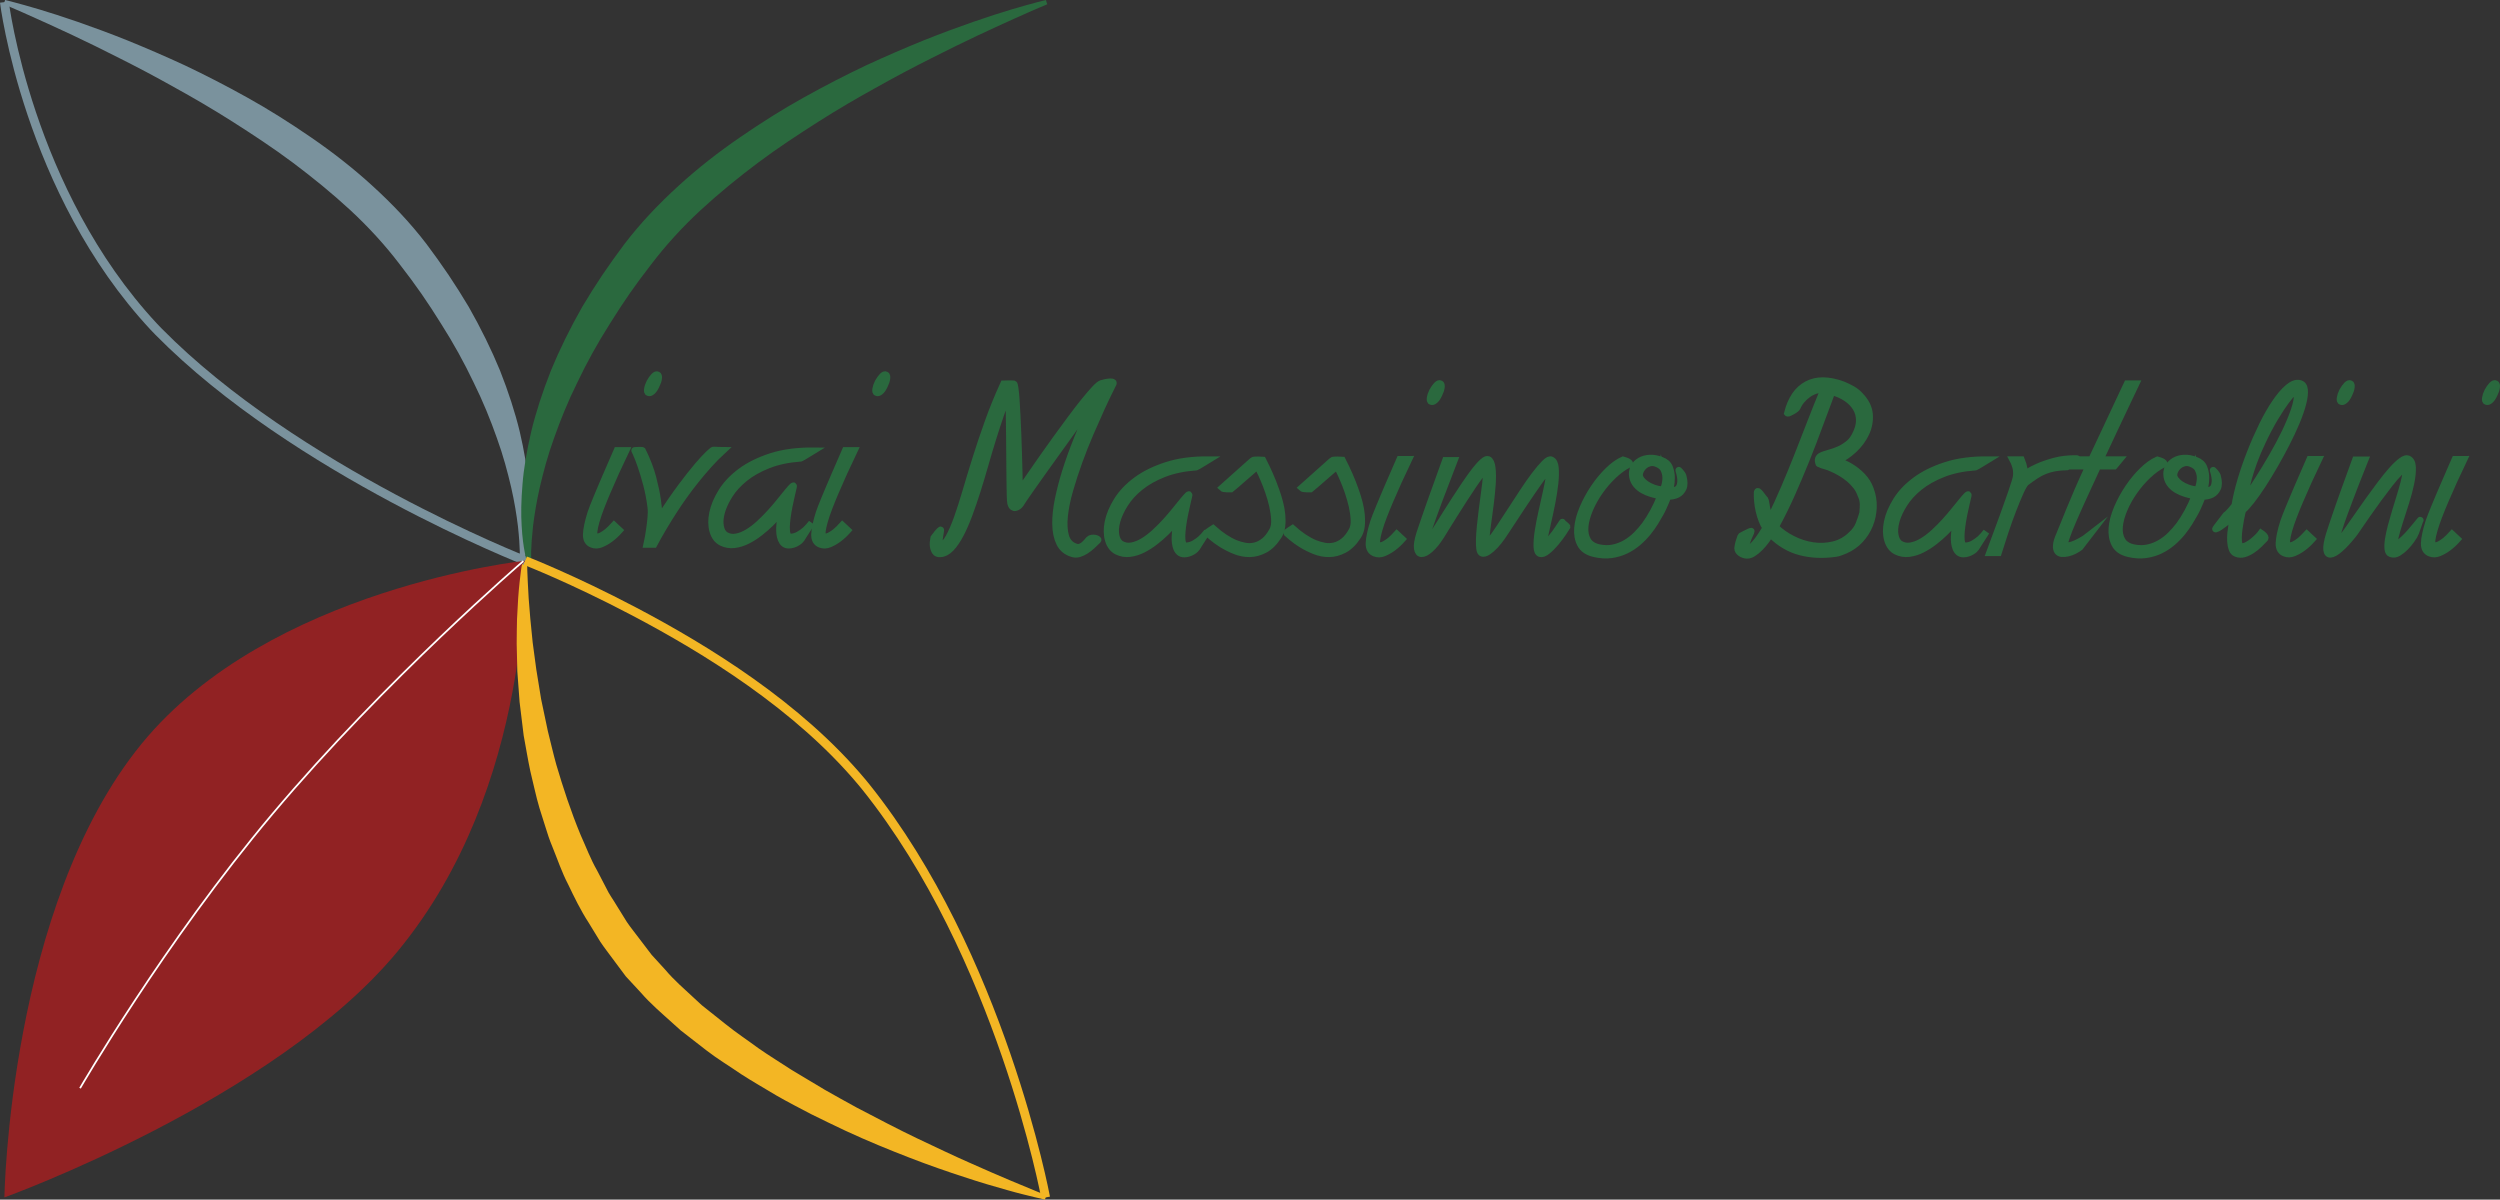 <?xml version="1.0" encoding="UTF-8" standalone="no"?>
<!-- Created with Inkscape (http://www.inkscape.org/) -->

<svg xmlns:dc="http://purl.org/dc/elements/1.1/" xmlns:cc="http://creativecommons.org/ns#" xmlns:rdf="http://www.w3.org/1999/02/22-rdf-syntax-ns#" xmlns:svg="http://www.w3.org/2000/svg" xmlns="http://www.w3.org/2000/svg" xmlns:sodipodi="http://sodipodi.sourceforge.net/DTD/sodipodi-0.dtd" xmlns:inkscape="http://www.inkscape.org/namespaces/inkscape" id="svg2" version="1.1" inkscape:version="0.91 r13725" xml:space="preserve" width="353.294" height="169.523" viewBox="0 0 353.294 169.523" sodipodi:docname="vivai-piante-bartolini-azienda-agricola.svg"><rect x="0" y="0" width="353.294" height="169.523" fill="#333333" stroke="none"/><defs id="defs6"><clipPath clipPathUnits="userSpaceOnUse" id="clipPath16"><path d="m 0,841.89 595.28,0 L 595.28,0 0,0 0,841.89 Z" id="path18" inkscape:connector-curvature="0" /></clipPath><clipPath clipPathUnits="userSpaceOnUse" id="clipPath56"><path d="m 0,841.89 595.28,0 L 595.28,0 0,0 0,841.89 Z" id="path58" inkscape:connector-curvature="0" /></clipPath><clipPath clipPathUnits="userSpaceOnUse" id="clipPath84"><path d="m 0,841.89 595.28,0 L 595.28,0 0,0 0,841.89 Z" id="path86" inkscape:connector-curvature="0" /></clipPath></defs><sodipodi:namedview pagecolor="#ffffff" bordercolor="#666666" borderopacity="1" objecttolerance="10" gridtolerance="10" guidetolerance="10" inkscape:pageopacity="0" inkscape:pageshadow="2" inkscape:window-width="1920" inkscape:window-height="1027" id="namedview4" showgrid="false" fit-margin-top="0" fit-margin-left="0" fit-margin-right="0" fit-margin-bottom="0" inkscape:zoom="10.148727" inkscape:cx="58.732815" inkscape:cy="57.659305" inkscape:window-x="-8" inkscape:window-y="-8" inkscape:window-maximized="1" inkscape:current-layer="g10" /><g id="g10" inkscape:groupmode="layer" inkscape:label="Logo" transform="matrix(1.25,0,0,-1.25,-180.008,631.559)"><g id="g20" transform="translate(144.581,505.247)"><path d="m 0,0 c 0.001,0 1.421,-0.336 3.864,-1.062 2.44,-0.735 5.9,-1.881 9.965,-3.507 2.027,-0.825 4.209,-1.761 6.491,-2.818 2.273,-1.076 4.636,-2.29 7.042,-3.63 2.409,-1.335 4.823,-2.862 7.22,-4.509 2.398,-1.647 4.749,-3.469 6.952,-5.486 2.209,-2.01 4.285,-4.189 6.107,-6.572 0.846,-1.121 1.692,-2.315 2.509,-3.517 0.795,-1.191 1.551,-2.388 2.264,-3.585 1.379,-2.423 2.571,-4.848 3.545,-7.216 0.939,-2.382 1.69,-4.688 2.216,-6.859 0.509,-2.175 0.856,-4.195 0.996,-6.003 0.151,-1.805 0.179,-3.383 0.094,-4.678 -0.067,-1.296 -0.216,-2.306 -0.347,-2.989 -0.13,-0.683 -0.235,-1.048 -0.235,-1.048 l -0.502,0.093 c 0,0 0.025,0.348 0.011,1.017 -0.016,0.669 -0.077,1.651 -0.213,2.89 -0.151,1.236 -0.384,2.728 -0.77,4.412 -0.395,1.679 -0.887,3.56 -1.611,5.549 -0.702,1.995 -1.557,4.121 -2.632,6.289 -1.04,2.184 -2.27,4.426 -3.691,6.654 -0.697,1.122 -1.431,2.248 -2.206,3.369 -0.392,0.547 -0.787,1.098 -1.184,1.65 -0.425,0.56 -0.853,1.123 -1.281,1.688 -1.636,2.151 -3.529,4.218 -5.585,6.122 -2.062,1.902 -4.254,3.686 -6.488,5.36 -2.235,1.673 -4.546,3.182 -6.802,4.623 -2.259,1.434 -4.501,2.743 -6.661,3.93 -2.149,1.208 -4.216,2.294 -6.145,3.261 -3.846,1.962 -7.129,3.463 -9.436,4.498 -2.304,1.045 -3.643,1.588 -3.643,1.588 L 0,0 Z" style="fill:#7a929d;fill-opacity:1;fill-rule:nonzero;stroke:none" id="path22" inkscape:connector-curvature="0" /></g><g id="g24" transform="translate(144.503,369.874)"><path d="M 0,0 C 0,0 30.582,11.025 44.467,27.832 59.918,46.537 58.803,72.3 58.803,72.3" style="fill:#912223;fill-opacity:1;fill-rule:nonzero;stroke:none" id="path26" inkscape:connector-curvature="0" /></g><g id="g28" transform="translate(262.144,369.629)"><path d="m 0,0 c 0,0 -0.392,0.092 -1.126,0.262 -0.731,0.184 -1.812,0.427 -3.163,0.818 -1.355,0.38 -2.999,0.851 -4.859,1.473 -1.865,0.607 -3.961,1.326 -6.214,2.204 -2.254,0.874 -4.686,1.862 -7.207,3.033 -1.25,0.606 -2.55,1.202 -3.854,1.863 -1.294,0.685 -2.63,1.358 -3.948,2.122 -1.304,0.791 -2.657,1.549 -3.979,2.407 -1.297,0.896 -2.67,1.713 -3.948,2.705 -0.639,0.496 -1.28,0.994 -1.923,1.494 l -0.966,0.752 -0.917,0.826 c -1.221,1.107 -2.486,2.172 -3.584,3.441 l -1.701,1.838 -1.486,1.994 c -0.47,0.651 -0.958,1.252 -1.409,1.939 -0.437,0.716 -0.873,1.429 -1.307,2.14 -0.916,1.41 -1.611,2.858 -2.302,4.296 -0.742,1.415 -1.233,2.912 -1.818,4.339 -0.299,0.712 -0.538,1.438 -0.757,2.161 -0.226,0.721 -0.452,1.434 -0.676,2.141 -0.421,1.418 -0.699,2.838 -1.04,4.199 -0.293,1.373 -0.504,2.721 -0.748,4.015 -0.159,1.306 -0.313,2.567 -0.461,3.778 -0.09,1.214 -0.176,2.377 -0.258,3.484 -0.026,1.107 -0.049,2.157 -0.073,3.145 0.015,0.986 0.009,1.908 0.039,2.76 0.046,0.851 0.089,1.633 0.128,2.339 0.098,1.409 0.239,2.512 0.335,3.262 0.113,0.751 0.173,1.152 0.173,1.152 l 0.508,-0.049 c 0,0 0.006,-0.397 0.015,-1.142 0.018,-0.746 0.083,-1.84 0.158,-3.228 0.094,-1.389 0.25,-3.068 0.453,-4.987 0.128,-0.956 0.265,-1.972 0.409,-3.044 0.173,-1.065 0.355,-2.184 0.545,-3.352 0.242,-1.154 0.495,-2.357 0.757,-3.603 0.313,-1.231 0.598,-2.511 0.96,-3.806 0.762,-2.581 1.639,-5.272 2.754,-7.96 0.603,-1.322 1.114,-2.717 1.861,-4.01 0.344,-0.662 0.69,-1.326 1.037,-1.995 0.32,-0.694 0.765,-1.268 1.141,-1.913 0.39,-0.63 0.783,-1.262 1.177,-1.897 0.423,-0.632 0.945,-1.263 1.416,-1.897 l 1.393,-1.828 1.545,-1.692 c 0.98,-1.169 2.158,-2.178 3.282,-3.225 l 0.846,-0.781 0.905,-0.721 c 0.603,-0.48 1.203,-0.957 1.802,-1.434 1.191,-0.96 2.472,-1.804 3.685,-2.701 1.236,-0.865 2.52,-1.642 3.75,-2.451 1.266,-0.76 2.511,-1.506 3.73,-2.237 1.231,-0.716 2.464,-1.369 3.65,-2.033 2.408,-1.261 4.691,-2.458 6.84,-3.484 2.152,-1.02 4.127,-1.963 5.904,-2.744 C -6.753,3.384 -5.203,2.692 -3.913,2.16 -1.341,1.068 0.148,0.49 0.148,0.49 L 0,0 Z" style="fill:#f3b624;fill-opacity:1;fill-rule:nonzero;stroke:none" id="path30" inkscape:connector-curvature="0" /></g><g id="g32" transform="translate(144.503,505.004)"><path d="m 0,0 c 0,0 2.625,-21.393 16.904,-36.707 0.155,-0.164 0.311,-0.328 0.469,-0.488 0.016,-0.018 0.033,-0.034 0.049,-0.051 15.484,-15.719 41.469,-25.897 41.469,-25.897" style="fill:none;stroke:#7a929d;stroke-width:1;stroke-linecap:butt;stroke-linejoin:miter;stroke-miterlimit:10;stroke-dasharray:none;stroke-opacity:1" id="path34" inkscape:connector-curvature="0" /></g><g id="g36" transform="translate(262.403,504.761)"><path d="m 0,0 c 0,0 -1.339,-0.543 -3.644,-1.587 -2.306,-1.036 -5.589,-2.537 -9.435,-4.498 -1.929,-0.968 -3.996,-2.054 -6.146,-3.262 -2.159,-1.187 -4.401,-2.496 -6.661,-3.93 -2.256,-1.441 -4.566,-2.95 -6.802,-4.623 -2.233,-1.674 -4.425,-3.458 -6.487,-5.36 -2.056,-1.904 -3.949,-3.971 -5.585,-6.122 -0.428,-0.565 -0.856,-1.127 -1.281,-1.687 -0.397,-0.553 -0.792,-1.104 -1.185,-1.651 -0.774,-1.12 -1.508,-2.246 -2.206,-3.368 -1.421,-2.229 -2.65,-4.471 -3.69,-6.654 -1.075,-2.169 -1.93,-4.295 -2.632,-6.289 -0.725,-1.99 -1.217,-3.87 -1.611,-5.55 -0.386,-1.684 -0.619,-3.176 -0.77,-4.412 -0.136,-1.238 -0.197,-2.221 -0.214,-2.89 -0.013,-0.669 0.012,-1.016 0.012,-1.016 l -0.502,-0.094 c 0,0 -0.105,0.365 -0.235,1.049 -0.131,0.682 -0.28,1.692 -0.347,2.988 -0.085,1.295 -0.058,2.873 0.094,4.679 0.139,1.807 0.487,3.828 0.996,6.003 0.525,2.17 1.276,4.477 2.216,6.858 0.973,2.368 2.166,4.793 3.545,7.216 0.713,1.198 1.468,2.394 2.263,3.586 0.818,1.201 1.663,2.395 2.51,3.516 1.821,2.383 3.898,4.562 6.107,6.572 2.203,2.017 4.553,3.839 6.952,5.486 2.397,1.647 4.81,3.174 7.219,4.509 2.407,1.34 4.77,2.554 7.042,3.63 2.283,1.057 4.464,1.994 6.492,2.818 4.065,1.626 7.525,2.772 9.964,3.508 2.444,0.725 3.864,1.061 3.864,1.061 L 0,0 Z" style="fill:#2a693e;fill-opacity:1;fill-rule:nonzero;stroke:none" id="path38" inkscape:connector-curvature="0" /></g><g id="g40" transform="translate(203.394,441.861)"><path d="m 0,0 c 0,0 5.271,-2.043 12.27,-5.726 8.125,-4.273 18.582,-10.691 25.8,-19.334 0.149,-0.177 0.297,-0.357 0.44,-0.537 15.22,-19.023 20.314,-46.39 20.314,-46.39" style="fill:none;stroke:#f3b624;stroke-width:1;stroke-linecap:butt;stroke-linejoin:miter;stroke-miterlimit:10;stroke-dasharray:none;stroke-opacity:1" id="path42" inkscape:connector-curvature="0" /></g><path inkscape:connector-curvature="0" id="path46" style="fill:#912223;fill-opacity:1;fill-rule:nonzero;stroke:none" d="m 203.394,441.861 c 0,0 -28.943,-3.057 -43.371,-20.692 -15.006,-18.344 -15.52,-51.295 -15.52,-51.295" /><g id="g60" transform="translate(213.762,454.322)" style="fill:#2a693e;fill-opacity:1"><path d="m 0,0 c -0.476,-1.092 -0.917,-2.107 -1.323,-3.045 -0.168,-0.393 -0.34,-0.795 -0.514,-1.208 -0.176,-0.413 -0.336,-0.798 -0.483,-1.154 -0.147,-0.358 -0.277,-0.68 -0.389,-0.966 -0.112,-0.287 -0.196,-0.515 -0.252,-0.683 -0.322,-1.022 -0.493,-1.831 -0.514,-2.425 -0.021,-0.596 0.199,-0.977 0.661,-1.145 0.322,-0.126 0.662,-0.115 1.019,0.031 0.357,0.148 0.696,0.34 1.018,0.578 0.364,0.266 0.721,0.595 1.071,0.987 l -0.63,0.588 c -0.266,-0.294 -0.525,-0.546 -0.777,-0.756 -0.224,-0.182 -0.455,-0.332 -0.693,-0.451 -0.238,-0.12 -0.455,-0.137 -0.651,-0.053 -0.126,0.07 -0.171,0.259 -0.136,0.567 0.034,0.308 0.118,0.693 0.252,1.155 0.133,0.462 0.311,0.983 0.535,1.565 0.224,0.58 0.462,1.165 0.714,1.753 0.588,1.386 1.295,2.94 2.121,4.662 L 0.315,0 0,0 Z M 3.434,6.93 C 3.398,6.691 3.437,6.559 3.549,6.531 3.661,6.475 3.801,6.517 3.969,6.657 4.137,6.797 4.291,7.021 4.431,7.329 4.585,7.637 4.676,7.906 4.704,8.138 4.732,8.368 4.697,8.505 4.599,8.547 4.487,8.617 4.347,8.564 4.179,8.39 4.011,8.214 3.85,7.987 3.696,7.707 3.556,7.427 3.468,7.168 3.434,6.93 Z" style="fill:#2a693e;fill-opacity:1;stroke:#2a693e;stroke-width:0.75;stroke-linecap:butt;stroke-linejoin:miter;stroke-miterlimit:10;stroke-dasharray:none;stroke-opacity:1" id="path62" inkscape:connector-curvature="0" /></g><g id="g64" transform="translate(215.915,453.976)" style="fill:#2a693e;fill-opacity:1"><path d="m 0,0 c 0.147,-0.314 0.325,-0.773 0.536,-1.375 0.21,-0.603 0.422,-1.31 0.64,-2.121 0.217,-0.813 0.381,-1.673 0.493,-2.583 0.042,-0.322 0.042,-0.718 0,-1.187 C 1.627,-7.735 1.571,-8.193 1.501,-8.642 1.431,-9.174 1.333,-9.72 1.208,-10.279 l 0.818,0 c 0.672,1.259 1.421,2.527 2.247,3.8 0.35,0.546 0.735,1.114 1.155,1.702 0.421,0.588 0.864,1.175 1.334,1.763 0.469,0.588 0.962,1.169 1.48,1.743 0.518,0.575 1.05,1.114 1.596,1.618 C 9.67,0.347 9.509,0.354 9.355,0.368 9.229,0.382 9.104,0.389 8.978,0.389 l -0.252,0 C 8.684,0.389 8.505,0.241 8.19,-0.053 7.875,-0.347 7.455,-0.802 6.93,-1.417 6.405,-2.033 5.786,-2.821 5.071,-3.78 4.357,-4.739 3.566,-5.884 2.698,-7.213 2.642,-7.312 2.607,-7.175 2.593,-6.804 2.579,-6.433 2.523,-5.897 2.425,-5.197 2.327,-4.497 2.152,-3.668 1.9,-2.709 1.648,-1.75 1.256,-0.731 0.725,0.347 0.71,0.36 0.654,0.368 0.557,0.368 l -0.295,0 C 0.136,0.368 -0.004,0.36 -0.158,0.347 -0.2,0.431 -0.147,0.315 0,0 Z" style="fill:#2a693e;fill-opacity:1;stroke:#2a693e;stroke-width:0.75;stroke-linecap:butt;stroke-linejoin:miter;stroke-miterlimit:10;stroke-dasharray:none;stroke-opacity:1" id="path66" inkscape:connector-curvature="0" /></g><g id="g68" transform="translate(231.171,453.64)" style="fill:#2a693e;fill-opacity:1"><path d="m 0,0 c -1.358,-0.44 -2.499,-1.005 -3.423,-1.69 -0.924,-0.687 -1.645,-1.446 -2.163,-2.279 -0.518,-0.833 -0.858,-1.637 -1.018,-2.415 -0.162,-0.777 -0.151,-1.47 0.031,-2.079 0.182,-0.609 0.511,-1.032 0.987,-1.27 0.462,-0.224 0.945,-0.305 1.449,-0.242 0.504,0.063 0.997,0.217 1.48,0.462 0.483,0.244 0.949,0.542 1.397,0.893 0.448,0.349 0.847,0.696 1.197,1.039 0.35,0.343 0.644,0.658 0.882,0.945 0.238,0.287 0.385,0.48 0.441,0.577 C 1.092,-6.786 0.994,-7.437 0.966,-8.012 0.952,-8.264 0.959,-8.509 0.987,-8.746 1.015,-8.984 1.067,-9.198 1.145,-9.387 1.221,-9.576 1.33,-9.73 1.47,-9.849 c 0.139,-0.119 0.322,-0.178 0.546,-0.178 0.168,0 0.336,0.028 0.504,0.084 0.168,0.055 0.315,0.122 0.441,0.199 0.126,0.077 0.23,0.154 0.314,0.231 0.085,0.076 0.134,0.129 0.148,0.158 0.014,0.028 0.08,0.136 0.199,0.325 0.119,0.189 0.256,0.402 0.41,0.64 0.168,0.266 0.357,0.56 0.567,0.882 C 4.375,-7.802 4.137,-8.067 3.885,-8.306 3.661,-8.502 3.409,-8.68 3.129,-8.841 2.849,-9.002 2.548,-9.09 2.226,-9.104 c -0.182,0 -0.308,0.102 -0.378,0.305 -0.071,0.203 -0.102,0.473 -0.095,0.809 0.008,0.336 0.039,0.71 0.095,1.123 0.055,0.413 0.126,0.83 0.21,1.25 0.084,0.42 0.171,0.822 0.262,1.207 0.091,0.385 0.164,0.704 0.221,0.956 0.042,0.168 0.003,0.195 -0.115,0.084 C 2.307,-3.482 2.128,-3.682 1.89,-3.969 1.651,-4.256 1.365,-4.609 1.029,-5.029 0.692,-5.449 0.329,-5.877 -0.063,-6.311 -0.455,-6.744 -0.872,-7.164 -1.312,-7.57 -1.753,-7.977 -2.195,-8.313 -2.636,-8.578 -3.077,-8.845 -3.511,-9.016 -3.938,-9.093 -4.365,-9.17 -4.76,-9.104 -5.124,-8.894 c -0.294,0.182 -0.487,0.508 -0.578,0.977 -0.091,0.469 -0.052,1.008 0.116,1.617 0.168,0.61 0.465,1.253 0.892,1.932 0.427,0.679 1.005,1.312 1.733,1.9 0.728,0.589 1.617,1.089 2.667,1.502 1.05,0.413 2.268,0.668 3.654,0.767 0.014,0 0.094,0.042 0.242,0.126 0.146,0.084 0.311,0.181 0.493,0.294 0.21,0.126 0.441,0.265 0.693,0.42 C 2.954,0.654 1.357,0.441 0,0 Z" style="fill:#2a693e;fill-opacity:1;stroke:#2a693e;stroke-width:0.75;stroke-linecap:butt;stroke-linejoin:miter;stroke-miterlimit:10;stroke-dasharray:none;stroke-opacity:1" id="path70" inkscape:connector-curvature="0" /></g><g id="g72" transform="translate(239.57,454.322)" style="fill:#2a693e;fill-opacity:1"><path d="m 0,0 c -0.476,-1.092 -0.917,-2.107 -1.323,-3.045 -0.168,-0.393 -0.339,-0.795 -0.514,-1.208 -0.176,-0.413 -0.336,-0.798 -0.483,-1.154 -0.147,-0.358 -0.277,-0.68 -0.389,-0.966 -0.112,-0.287 -0.196,-0.515 -0.252,-0.683 -0.322,-1.022 -0.493,-1.831 -0.515,-2.425 -0.02,-0.596 0.201,-0.977 0.663,-1.145 0.321,-0.126 0.661,-0.115 1.018,0.031 0.357,0.148 0.696,0.34 1.019,0.578 0.363,0.266 0.72,0.595 1.07,0.987 l -0.63,0.588 C -0.602,-8.736 -0.86,-8.988 -1.112,-9.198 -1.337,-9.38 -1.568,-9.53 -1.806,-9.649 c -0.238,-0.12 -0.455,-0.137 -0.651,-0.053 -0.126,0.07 -0.171,0.259 -0.137,0.567 0.035,0.308 0.119,0.693 0.253,1.155 0.133,0.462 0.311,0.983 0.535,1.565 0.224,0.58 0.462,1.165 0.714,1.753 0.588,1.386 1.295,2.94 2.121,4.662 L 0.315,0 0,0 Z M 3.434,6.93 C 3.398,6.691 3.437,6.559 3.549,6.531 3.661,6.475 3.801,6.517 3.969,6.657 4.138,6.797 4.291,7.021 4.432,7.329 4.585,7.637 4.676,7.906 4.704,8.138 4.732,8.368 4.697,8.505 4.6,8.547 4.487,8.617 4.348,8.564 4.18,8.39 4.011,8.214 3.851,7.987 3.696,7.707 3.556,7.427 3.469,7.168 3.434,6.93 Z" style="fill:#2a693e;fill-opacity:1;stroke:#2a693e;stroke-width:0.75;stroke-linecap:butt;stroke-linejoin:miter;stroke-miterlimit:10;stroke-dasharray:none;stroke-opacity:1" id="path74" inkscape:connector-curvature="0" /></g><g id="g88" transform="translate(267.731,461.239)" style="fill:#2a693e;fill-opacity:1"><path d="m 0,0 c -0.35,-0.378 -0.756,-0.854 -1.218,-1.428 -0.462,-0.574 -0.963,-1.225 -1.501,-1.953 -0.539,-0.728 -1.079,-1.463 -1.617,-2.205 -0.539,-0.742 -1.058,-1.47 -1.555,-2.184 -0.497,-0.714 -0.934,-1.344 -1.312,-1.89 -0.378,-0.546 -0.682,-0.987 -0.913,-1.323 -0.232,-0.336 -0.347,-0.497 -0.347,-0.483 0,0.084 -0.003,0.322 -0.011,0.714 -0.006,0.392 -0.017,0.878 -0.031,1.46 -0.014,0.58 -0.032,1.228 -0.053,1.942 -0.021,0.714 -0.045,1.435 -0.073,2.163 -0.028,0.728 -0.059,1.438 -0.095,2.131 -0.035,0.694 -0.069,1.309 -0.105,1.848 -0.035,0.54 -0.077,0.974 -0.126,1.303 -0.049,0.328 -0.094,0.5 -0.136,0.514 -0.154,0.014 -0.28,0.021 -0.378,0.021 l -0.273,0 c -0.084,0 -0.165,-0.004 -0.241,-0.01 -0.078,-0.008 -0.172,-0.011 -0.284,-0.011 -0.658,-1.442 -1.243,-2.877 -1.753,-4.305 -0.512,-1.428 -0.974,-2.8 -1.386,-4.116 -0.413,-1.316 -0.788,-2.548 -1.124,-3.696 -0.336,-1.148 -0.661,-2.163 -0.976,-3.045 -0.315,-0.882 -0.63,-1.607 -0.946,-2.174 -0.315,-0.566 -0.654,-0.927 -1.018,-1.081 -0.056,-0.028 -0.091,0.007 -0.105,0.105 -0.014,0.098 -0.01,0.234 0.011,0.41 0.021,0.174 0.048,0.377 0.084,0.608 0.034,0.231 0.073,0.473 0.115,0.725 0.014,0.084 -0.018,0.087 -0.094,0.01 -0.078,-0.076 -0.172,-0.178 -0.284,-0.304 -0.126,-0.154 -0.266,-0.336 -0.42,-0.546 -0.07,-0.35 -0.091,-0.658 -0.063,-0.924 0.028,-0.238 0.102,-0.451 0.221,-0.64 0.118,-0.19 0.325,-0.27 0.619,-0.242 0.406,0.028 0.794,0.234 1.165,0.62 0.371,0.384 0.728,0.903 1.072,1.553 0.342,0.652 0.672,1.4 0.986,2.247 0.315,0.848 0.623,1.747 0.925,2.699 0.301,0.952 0.594,1.932 0.882,2.94 0.286,1.008 0.577,1.985 0.871,2.929 0.294,0.946 0.585,1.838 0.872,2.678 0.286,0.84 0.584,1.575 0.892,2.205 0.042,-0.574 0.07,-1.26 0.084,-2.058 0.014,-0.798 0.024,-1.627 0.032,-2.488 0.006,-0.862 0.013,-1.719 0.021,-2.573 0.006,-0.854 0.013,-1.635 0.021,-2.341 0.006,-0.708 0.017,-1.303 0.031,-1.785 0.014,-0.483 0.035,-0.781 0.063,-0.893 0.056,-0.224 0.133,-0.371 0.231,-0.441 0.098,-0.07 0.203,-0.095 0.315,-0.074 0.112,0.021 0.22,0.071 0.325,0.147 0.105,0.077 0.186,0.158 0.242,0.242 0.028,0.056 0.165,0.266 0.41,0.63 0.244,0.364 0.563,0.822 0.955,1.375 0.392,0.554 0.836,1.18 1.334,1.88 0.496,0.7 1.004,1.407 1.522,2.121 1.204,1.694 2.569,3.598 4.095,5.712 -1.414,-2.968 -2.499,-5.663 -3.255,-8.085 -0.322,-1.036 -0.588,-2.065 -0.798,-3.087 -0.21,-1.022 -0.308,-1.957 -0.294,-2.803 0.014,-0.848 0.168,-1.569 0.462,-2.163 0.294,-0.596 0.784,-0.991 1.47,-1.187 0.238,-0.07 0.479,-0.07 0.725,0 0.244,0.07 0.489,0.182 0.735,0.336 0.244,0.154 0.486,0.339 0.725,0.557 0.237,0.216 0.461,0.43 0.671,0.64 0.042,0.042 0.028,0.087 -0.042,0.136 -0.07,0.049 -0.161,0.084 -0.273,0.105 -0.112,0.021 -0.234,0.025 -0.367,0.011 -0.134,-0.014 -0.249,-0.07 -0.347,-0.168 -0.056,-0.07 -0.137,-0.165 -0.241,-0.283 -0.106,-0.12 -0.221,-0.231 -0.347,-0.336 -0.126,-0.105 -0.266,-0.183 -0.42,-0.231 -0.154,-0.05 -0.322,-0.039 -0.504,0.031 -0.56,0.196 -0.927,0.602 -1.103,1.218 -0.174,0.616 -0.216,1.368 -0.126,2.257 0.092,0.89 0.291,1.87 0.599,2.94 0.308,1.072 0.662,2.156 1.061,3.255 0.399,1.099 0.822,2.167 1.271,3.203 0.447,1.036 0.856,1.96 1.227,2.772 0.371,0.812 0.687,1.473 0.945,1.984 0.259,0.512 0.396,0.788 0.41,0.83 0.014,0.028 0.014,0.059 0,0.095 C 2.128,0.78 2.079,0.809 1.995,0.83 1.911,0.851 1.771,0.851 1.575,0.83 1.379,0.809 1.113,0.749 0.777,0.651 0.609,0.595 0.35,0.378 0,0 Z" style="fill:#2a693e;fill-opacity:1;stroke:#2a693e;stroke-width:0.75;stroke-linecap:butt;stroke-linejoin:miter;stroke-miterlimit:10;stroke-dasharray:none;stroke-opacity:1" id="path90" inkscape:connector-curvature="0" /></g><g id="g92" transform="translate(275.879,452.639)" style="fill:#2a693e;fill-opacity:1"><path d="m 0,0 c -1.358,-0.441 -2.499,-1.004 -3.423,-1.69 -0.924,-0.686 -1.645,-1.446 -2.163,-2.279 -0.518,-0.833 -0.858,-1.638 -1.018,-2.415 -0.162,-0.777 -0.151,-1.47 0.031,-2.079 0.181,-0.609 0.511,-1.033 0.987,-1.27 0.462,-0.224 0.944,-0.305 1.449,-0.242 0.504,0.063 0.997,0.217 1.481,0.462 0.482,0.245 0.948,0.542 1.396,0.892 0.448,0.35 0.847,0.697 1.197,1.04 0.35,0.343 0.644,0.658 0.882,0.945 0.238,0.287 0.385,0.48 0.441,0.577 C 1.092,-6.787 0.994,-7.437 0.966,-8.011 0.952,-8.263 0.959,-8.508 0.987,-8.747 1.015,-8.984 1.067,-9.198 1.145,-9.387 1.221,-9.576 1.33,-9.73 1.47,-9.849 c 0.139,-0.119 0.322,-0.178 0.546,-0.178 0.168,0 0.336,0.028 0.504,0.084 0.168,0.056 0.315,0.122 0.441,0.199 0.126,0.077 0.23,0.154 0.314,0.231 0.085,0.077 0.134,0.129 0.148,0.158 0.014,0.027 0.08,0.136 0.199,0.325 0.119,0.189 0.256,0.403 0.41,0.641 C 4.2,-8.124 4.389,-7.83 4.599,-7.507 4.375,-7.801 4.137,-8.067 3.885,-8.305 3.661,-8.501 3.409,-8.68 3.129,-8.841 2.849,-9.002 2.548,-9.089 2.226,-9.104 c -0.182,0 -0.308,0.102 -0.378,0.305 -0.071,0.203 -0.102,0.473 -0.095,0.809 0.008,0.336 0.039,0.71 0.095,1.123 0.055,0.413 0.126,0.829 0.21,1.25 0.084,0.42 0.171,0.822 0.262,1.207 0.091,0.385 0.164,0.703 0.221,0.955 0.042,0.169 0.003,0.197 -0.115,0.084 C 2.307,-3.482 2.128,-3.682 1.89,-3.969 1.651,-4.256 1.365,-4.609 1.029,-5.029 c -0.337,-0.42 -0.7,-0.847 -1.092,-1.282 -0.392,-0.434 -0.809,-0.854 -1.249,-1.259 -0.442,-0.407 -0.882,-0.743 -1.324,-1.009 -0.44,-0.266 -0.875,-0.437 -1.302,-0.514 -0.427,-0.077 -0.822,-0.011 -1.186,0.199 -0.294,0.183 -0.486,0.508 -0.577,0.977 -0.092,0.469 -0.053,1.008 0.115,1.617 0.168,0.609 0.465,1.253 0.893,1.932 0.426,0.679 1.004,1.313 1.732,1.901 0.728,0.588 1.617,1.088 2.667,1.501 1.05,0.413 2.268,0.669 3.654,0.767 0.014,0 0.094,0.042 0.242,0.126 0.146,0.084 0.311,0.181 0.493,0.294 0.21,0.126 0.441,0.265 0.693,0.42 C 2.954,0.654 1.357,0.441 0,0 Z" style="fill:#2a693e;fill-opacity:1;stroke:#2a693e;stroke-width:0.75;stroke-linecap:butt;stroke-linejoin:miter;stroke-miterlimit:10;stroke-dasharray:none;stroke-opacity:1" id="path94" inkscape:connector-curvature="0" /></g><g id="g96" transform="translate(282.157,450.088)" style="fill:#2a693e;fill-opacity:1"><path d="m 0,0 c 0.042,-0.042 0.116,-0.074 0.221,-0.095 0.105,-0.021 0.214,-0.031 0.325,-0.031 l 0.336,0 0.147,0 C 1.155,-0.028 1.358,0.143 1.639,0.388 1.918,0.633 2.216,0.893 2.531,1.166 2.846,1.438 3.14,1.694 3.413,1.932 3.686,2.17 3.871,2.331 3.97,2.415 3.997,2.429 4.077,2.306 4.211,2.047 4.344,1.788 4.505,1.442 4.693,1.008 4.883,0.574 5.072,0.084 5.261,-0.462 5.45,-1.008 5.604,-1.551 5.723,-2.09 5.842,-2.629 5.912,-3.14 5.933,-3.623 5.954,-4.105 5.88,-4.501 5.712,-4.809 5.432,-5.327 5.124,-5.723 4.788,-5.996 4.452,-6.269 4.099,-6.451 3.728,-6.542 3.356,-6.633 2.982,-6.644 2.604,-6.573 c -0.377,0.07 -0.742,0.175 -1.091,0.315 -0.826,0.35 -1.667,0.91 -2.521,1.68 -0.126,-0.084 -0.245,-0.161 -0.356,-0.231 -0.099,-0.07 -0.183,-0.129 -0.252,-0.179 -0.071,-0.049 -0.099,-0.08 -0.085,-0.094 0.098,-0.084 0.298,-0.256 0.598,-0.515 0.301,-0.259 0.672,-0.525 1.114,-0.798 0.441,-0.272 0.93,-0.518 1.469,-0.734 0.54,-0.218 1.093,-0.323 1.66,-0.316 0.567,0.008 1.133,0.161 1.701,0.463 0.567,0.3 1.089,0.822 1.564,1.564 0.197,0.308 0.319,0.665 0.367,1.071 0.049,0.406 0.053,0.836 0.011,1.291 C 6.741,-2.601 6.657,-2.132 6.531,-1.648 6.405,-1.166 6.259,-0.693 6.09,-0.231 5.712,0.847 5.222,1.974 4.62,3.15 4.424,3.164 4.249,3.171 4.096,3.171 3.955,3.171 3.825,3.167 3.707,3.16 3.588,3.153 3.515,3.136 3.486,3.108 L 0,0 Z" style="fill:#2a693e;fill-opacity:1;stroke:#2a693e;stroke-width:0.75;stroke-linecap:butt;stroke-linejoin:miter;stroke-miterlimit:10;stroke-dasharray:none;stroke-opacity:1" id="path98" inkscape:connector-curvature="0" /></g><g id="g100" transform="translate(291.146,450.088)" style="fill:#2a693e;fill-opacity:1"><path d="m 0,0 c 0.042,-0.042 0.116,-0.074 0.221,-0.095 0.105,-0.021 0.214,-0.031 0.325,-0.031 l 0.336,0 0.147,0 C 1.155,-0.028 1.358,0.143 1.639,0.388 1.918,0.633 2.216,0.893 2.531,1.166 2.846,1.438 3.14,1.694 3.413,1.932 3.686,2.17 3.871,2.331 3.97,2.415 3.997,2.429 4.077,2.306 4.211,2.047 4.344,1.788 4.505,1.442 4.693,1.008 4.883,0.574 5.072,0.084 5.261,-0.462 5.45,-1.008 5.604,-1.551 5.723,-2.09 5.842,-2.629 5.912,-3.14 5.933,-3.623 5.954,-4.105 5.88,-4.501 5.712,-4.809 5.432,-5.327 5.124,-5.723 4.788,-5.996 4.452,-6.269 4.099,-6.451 3.728,-6.542 3.356,-6.633 2.982,-6.644 2.604,-6.573 c -0.377,0.07 -0.742,0.175 -1.091,0.315 -0.826,0.35 -1.667,0.91 -2.521,1.68 -0.126,-0.084 -0.245,-0.161 -0.356,-0.231 -0.099,-0.07 -0.183,-0.129 -0.252,-0.179 -0.071,-0.049 -0.099,-0.08 -0.085,-0.094 0.098,-0.084 0.298,-0.256 0.598,-0.515 0.301,-0.259 0.672,-0.525 1.114,-0.798 0.441,-0.272 0.93,-0.518 1.469,-0.734 0.54,-0.218 1.093,-0.323 1.66,-0.316 0.567,0.008 1.133,0.161 1.701,0.463 0.567,0.3 1.089,0.822 1.564,1.564 0.197,0.308 0.319,0.665 0.367,1.071 0.049,0.406 0.053,0.836 0.011,1.291 C 6.741,-2.601 6.657,-2.132 6.531,-1.648 6.405,-1.166 6.259,-0.693 6.09,-0.231 5.712,0.847 5.222,1.974 4.62,3.15 4.424,3.164 4.249,3.171 4.096,3.171 3.955,3.171 3.825,3.167 3.707,3.16 3.588,3.153 3.515,3.136 3.486,3.108 L 0,0 Z" style="fill:#2a693e;fill-opacity:1;stroke:#2a693e;stroke-width:0.75;stroke-linecap:butt;stroke-linejoin:miter;stroke-miterlimit:10;stroke-dasharray:none;stroke-opacity:1" id="path102" inkscape:connector-curvature="0" /></g><g id="g104" transform="translate(302.255,453.322)" style="fill:#2a693e;fill-opacity:1"><path d="M 0,0 C -0.476,-1.092 -0.917,-2.107 -1.323,-3.045 -1.491,-3.437 -1.662,-3.84 -1.837,-4.252 -2.013,-4.666 -2.173,-5.05 -2.32,-5.408 c -0.147,-0.357 -0.277,-0.679 -0.389,-0.966 -0.112,-0.287 -0.196,-0.514 -0.252,-0.682 -0.322,-1.022 -0.493,-1.831 -0.515,-2.425 -0.02,-0.596 0.201,-0.977 0.663,-1.145 0.321,-0.126 0.661,-0.116 1.018,0.031 0.357,0.148 0.696,0.34 1.019,0.578 0.363,0.266 0.72,0.595 1.07,0.987 l -0.63,0.588 c -0.266,-0.294 -0.524,-0.546 -0.776,-0.756 -0.225,-0.182 -0.456,-0.333 -0.694,-0.451 -0.238,-0.12 -0.455,-0.137 -0.651,-0.053 -0.126,0.07 -0.171,0.259 -0.137,0.567 0.035,0.308 0.119,0.693 0.253,1.155 0.133,0.462 0.311,0.983 0.535,1.564 0.224,0.582 0.462,1.166 0.714,1.754 0.588,1.386 1.295,2.94 2.121,4.662 L 0.315,0 0,0 Z M 3.434,6.93 C 3.398,6.692 3.437,6.559 3.549,6.531 3.661,6.475 3.801,6.517 3.969,6.657 4.138,6.797 4.291,7.021 4.432,7.329 4.585,7.637 4.676,7.907 4.704,8.138 4.732,8.369 4.697,8.505 4.6,8.547 4.487,8.617 4.348,8.564 4.18,8.39 4.011,8.214 3.851,7.987 3.696,7.707 3.556,7.427 3.469,7.168 3.434,6.93 Z" style="fill:#2a693e;fill-opacity:1;stroke:#2a693e;stroke-width:0.75;stroke-linecap:butt;stroke-linejoin:miter;stroke-miterlimit:10;stroke-dasharray:none;stroke-opacity:1" id="path106" inkscape:connector-curvature="0" /></g><g id="g108" transform="translate(320.557,446.098)" style="fill:#2a693e;fill-opacity:1"><path d="m 0,0 c -0.077,-0.112 -0.179,-0.266 -0.305,-0.462 -0.126,-0.196 -0.273,-0.41 -0.441,-0.641 -0.168,-0.23 -0.333,-0.44 -0.493,-0.629 -0.161,-0.189 -0.312,-0.34 -0.452,-0.452 -0.14,-0.112 -0.246,-0.147 -0.315,-0.105 -0.042,0.028 -0.017,0.266 0.073,0.714 0.091,0.448 0.214,1.001 0.368,1.659 0.154,0.658 0.308,1.375 0.462,2.153 0.154,0.777 0.269,1.508 0.346,2.194 0.077,0.686 0.095,1.284 0.053,1.796 C -0.746,6.737 -0.9,7.049 -1.166,7.161 -1.334,7.245 -1.586,7.119 -1.922,6.783 -2.258,6.447 -2.64,5.996 -3.066,5.429 -3.494,4.862 -3.941,4.221 -4.41,3.507 -4.88,2.793 -5.338,2.09 -5.786,1.396 -6.234,0.704 -6.65,0.066 -7.035,-0.514 -7.421,-1.096 -7.732,-1.533 -7.97,-1.827 c -0.266,-0.252 -0.427,-0.371 -0.483,-0.357 -0.084,0.028 -0.105,0.266 -0.063,0.714 0.042,0.448 0.109,0.998 0.2,1.649 0.09,0.651 0.185,1.361 0.283,2.131 0.097,0.77 0.168,1.498 0.21,2.184 0.042,0.686 0.032,1.281 -0.031,1.785 -0.064,0.504 -0.208,0.812 -0.431,0.924 -0.14,0.07 -0.343,-0.01 -0.609,-0.242 C -9.16,6.73 -9.465,6.395 -9.808,5.954 -10.15,5.513 -10.519,5.001 -10.91,4.42 c -0.392,-0.581 -0.787,-1.179 -1.187,-1.795 -0.398,-0.616 -0.784,-1.222 -1.155,-1.816 -0.371,-0.596 -0.703,-1.124 -0.997,-1.586 -0.294,-0.462 -0.543,-0.826 -0.745,-1.092 -0.203,-0.266 -0.333,-0.378 -0.389,-0.336 -0.042,0.028 -0.028,0.185 0.042,0.473 0.07,0.286 0.179,0.65 0.325,1.092 0.148,0.441 0.323,0.937 0.526,1.491 0.202,0.552 0.409,1.116 0.619,1.69 0.504,1.344 1.085,2.863 1.743,4.557 l -1.008,0 C -13.584,5.852 -14.004,4.683 -14.396,3.591 -14.564,3.129 -14.732,2.66 -14.9,2.184 -15.068,1.708 -15.226,1.256 -15.372,0.83 c -0.148,-0.428 -0.28,-0.816 -0.399,-1.166 -0.12,-0.35 -0.214,-0.63 -0.284,-0.84 -0.238,-0.77 -0.326,-1.341 -0.262,-1.711 0.062,-0.371 0.223,-0.56 0.482,-0.568 0.26,-0.006 0.585,0.162 0.977,0.505 0.392,0.343 0.798,0.843 1.218,1.501 0.084,0.14 0.259,0.424 0.525,0.851 0.265,0.427 0.574,0.92 0.924,1.48 0.35,0.56 0.721,1.145 1.113,1.754 0.391,0.609 0.76,1.165 1.102,1.669 0.343,0.504 0.637,0.914 0.882,1.229 0.245,0.315 0.403,0.458 0.473,0.43 C -8.551,5.936 -8.52,5.786 -8.526,5.513 -8.534,5.24 -8.562,4.89 -8.61,4.462 -8.66,4.036 -8.723,3.549 -8.8,3.003 -8.877,2.457 -8.95,1.9 -9.02,1.333 -9.09,0.767 -9.153,0.207 -9.209,-0.346 -9.265,-0.899 -9.3,-1.393 -9.314,-1.827 c -0.014,-0.434 0,-0.795 0.042,-1.081 0.042,-0.287 0.133,-0.452 0.273,-0.494 0.196,-0.056 0.427,0.007 0.693,0.189 0.266,0.182 0.532,0.417 0.798,0.704 0.266,0.286 0.515,0.594 0.745,0.924 0.232,0.329 0.417,0.605 0.557,0.829 0.224,0.336 0.486,0.735 0.787,1.197 0.302,0.462 0.616,0.941 0.945,1.438 0.329,0.497 0.662,0.991 0.998,1.481 0.336,0.49 0.64,0.928 0.913,1.313 0.274,0.385 0.507,0.693 0.704,0.924 0.196,0.231 0.322,0.332 0.378,0.304 C -1.369,5.859 -1.352,5.607 -1.429,5.145 -1.506,4.683 -1.617,4.12 -1.765,3.455 -1.911,2.79 -2.072,2.069 -2.247,1.292 -2.423,0.515 -2.563,-0.213 -2.668,-0.893 c -0.104,-0.679 -0.15,-1.256 -0.136,-1.732 0.014,-0.476 0.133,-0.749 0.357,-0.819 0.223,-0.07 0.501,0.028 0.83,0.294 0.328,0.266 0.65,0.588 0.966,0.966 0.314,0.378 0.59,0.746 0.829,1.102 0.238,0.357 0.384,0.585 0.441,0.683 0,0.014 -0.031,0.049 -0.095,0.105 C 0.462,-0.238 0.395,-0.182 0.325,-0.126 0.255,-0.07 0.191,-0.018 0.136,0.032 0.08,0.081 0.059,0.105 0.073,0.105 0.101,0.147 0.076,0.112 0,0 Z" style="fill:#2a693e;fill-opacity:1;stroke:#2a693e;stroke-width:0.75;stroke-linecap:butt;stroke-linejoin:miter;stroke-miterlimit:10;stroke-dasharray:none;stroke-opacity:1" id="path110" inkscape:connector-curvature="0" /></g><g id="g112" transform="translate(328.221,452.923)" style="fill:#2a693e;fill-opacity:1"><path d="m 0,0 c -0.049,0.056 -0.13,0.112 -0.241,0.168 -0.126,0.056 -0.287,0.112 -0.484,0.168 -0.546,-0.238 -1.109,-0.641 -1.69,-1.208 -0.581,-0.566 -1.116,-1.214 -1.606,-1.942 -0.491,-0.728 -0.907,-1.495 -1.25,-2.3 -0.343,-0.805 -0.542,-1.557 -0.598,-2.257 -0.057,-0.7 0.052,-1.313 0.325,-1.837 0.273,-0.525 0.78,-0.879 1.523,-1.061 0.713,-0.168 1.372,-0.21 1.973,-0.126 0.603,0.084 1.155,0.249 1.659,0.494 0.504,0.244 0.963,0.546 1.376,0.902 0.412,0.357 0.781,0.735 1.103,1.134 0.321,0.4 0.598,0.788 0.829,1.166 0.231,0.378 0.424,0.707 0.577,0.987 0.112,0.196 0.218,0.402 0.316,0.619 0.097,0.218 0.189,0.424 0.273,0.62 0.098,0.223 0.182,0.448 0.252,0.672 0.434,0 0.805,0.077 1.112,0.231 0.266,0.14 0.477,0.371 0.63,0.693 0.154,0.322 0.148,0.791 -0.02,1.407 C 6.044,-1.414 6.01,-1.348 5.953,-1.271 5.897,-1.194 5.842,-1.12 5.785,-1.05 5.729,-0.98 5.677,-0.924 5.628,-0.882 5.579,-0.84 5.562,-0.826 5.575,-0.84 5.743,-1.4 5.813,-1.837 5.785,-2.152 5.757,-2.468 5.681,-2.699 5.555,-2.846 5.429,-2.993 5.278,-3.077 5.104,-3.098 4.928,-3.119 4.764,-3.122 4.609,-3.108 c -0.028,0.014 -0.01,0.164 0.053,0.451 0.063,0.287 0.095,0.62 0.095,0.998 0,0.378 -0.074,0.756 -0.221,1.134 C 4.389,-0.147 4.085,0.126 3.622,0.294 3.16,0.476 2.72,0.557 2.3,0.536 1.88,0.515 1.512,0.413 1.197,0.231 0.882,0.049 0.644,-0.2 0.483,-0.515 0.322,-0.83 0.276,-1.19 0.347,-1.596 0.416,-1.932 0.553,-2.223 0.756,-2.468 0.959,-2.713 1.208,-2.919 1.502,-3.087 1.796,-3.255 2.117,-3.392 2.468,-3.497 2.817,-3.602 3.167,-3.682 3.518,-3.738 3.014,-4.998 2.426,-6.09 1.754,-7.014 1.46,-7.406 1.134,-7.781 0.777,-8.138 0.42,-8.495 0.028,-8.799 -0.399,-9.051 c -0.427,-0.252 -0.889,-0.434 -1.386,-0.546 -0.497,-0.112 -1.032,-0.112 -1.607,0 -0.629,0.126 -1.071,0.406 -1.323,0.84 -0.252,0.434 -0.349,0.952 -0.294,1.554 0.056,0.602 0.232,1.249 0.526,1.942 0.294,0.694 0.671,1.369 1.133,2.027 0.462,0.658 0.977,1.256 1.544,1.796 0.567,0.538 1.137,0.955 1.711,1.249 C 0.018,-0.119 0.049,-0.056 0,0 Z M 3.896,-0.788 C 4.05,-1.131 4.119,-1.47 4.105,-1.806 4.092,-2.198 3.993,-2.618 3.812,-3.066 3.419,-3.024 3.059,-2.944 2.73,-2.825 c -0.329,0.119 -0.609,0.259 -0.84,0.42 -0.231,0.161 -0.413,0.333 -0.546,0.515 -0.133,0.182 -0.199,0.357 -0.199,0.525 0,0.168 0.048,0.346 0.147,0.535 0.098,0.189 0.23,0.354 0.398,0.494 0.168,0.14 0.361,0.241 0.578,0.304 0.217,0.063 0.437,0.06 0.662,-0.01 0.489,-0.154 0.811,-0.403 0.966,-0.746 z" style="fill:#2a693e;fill-opacity:1;stroke:#2a693e;stroke-width:0.75;stroke-linecap:butt;stroke-linejoin:miter;stroke-miterlimit:10;stroke-dasharray:none;stroke-opacity:1" id="path114" inkscape:connector-curvature="0" /></g><g id="g116" transform="translate(351.646,453.112)" style="fill:#2a693e;fill-opacity:1"><path d="M 0,0 C 0.686,0.294 1.33,0.721 1.933,1.281 2.534,1.841 2.996,2.464 3.318,3.15 3.64,3.836 3.773,4.55 3.717,5.292 3.661,6.034 3.311,6.741 2.667,7.413 2.401,7.707 2.101,7.948 1.765,8.138 1.428,8.327 1.071,8.498 0.693,8.652 -0.917,9.24 -2.261,9.25 -3.339,8.684 -4.417,8.117 -5.159,7.035 -5.564,5.439 l 0.02,-0.021 c 0.042,-0.014 0.115,0.003 0.221,0.053 0.104,0.049 0.22,0.108 0.346,0.178 0.126,0.07 0.242,0.147 0.347,0.231 0.105,0.084 0.164,0.147 0.178,0.189 0.112,0.28 0.276,0.549 0.494,0.808 0.217,0.259 0.458,0.483 0.725,0.672 0.265,0.189 0.548,0.333 0.849,0.431 0.302,0.098 0.599,0.119 0.893,0.063 C -1.995,6.825 -2.485,5.6 -2.961,4.368 -3.437,3.136 -3.916,1.907 -4.399,0.683 -4.882,-0.543 -5.383,-1.761 -5.9,-2.972 c -0.519,-1.211 -1.065,-2.404 -1.639,-3.58 -0.098,0.182 -0.175,0.392 -0.231,0.63 -0.056,0.238 -0.101,0.469 -0.136,0.693 -0.035,0.224 -0.067,0.417 -0.095,0.578 -0.028,0.16 -0.056,0.262 -0.084,0.304 -0.084,0.084 -0.175,0.196 -0.272,0.336 -0.099,0.14 -0.194,0.262 -0.285,0.367 -0.09,0.105 -0.168,0.179 -0.23,0.221 -0.064,0.042 -0.102,0 -0.116,-0.126 -0.014,-0.294 -0.003,-0.623 0.032,-0.987 0.034,-0.364 0.095,-0.732 0.179,-1.103 0.084,-0.371 0.191,-0.724 0.325,-1.06 0.133,-0.336 0.276,-0.623 0.431,-0.861 -0.113,-0.168 -0.252,-0.389 -0.42,-0.662 -0.168,-0.273 -0.351,-0.535 -0.547,-0.787 -0.196,-0.252 -0.392,-0.466 -0.588,-0.64 -0.196,-0.176 -0.378,-0.256 -0.546,-0.242 -0.126,0.014 -0.171,0.116 -0.137,0.305 0.035,0.189 0.095,0.398 0.179,0.629 0.084,0.231 0.175,0.448 0.273,0.651 0.098,0.203 0.147,0.333 0.147,0.389 0,0.014 -0.06,-0.003 -0.178,-0.053 -0.119,-0.049 -0.252,-0.112 -0.399,-0.189 -0.148,-0.077 -0.284,-0.147 -0.409,-0.21 -0.126,-0.063 -0.19,-0.101 -0.19,-0.115 -0.084,-0.238 -0.154,-0.448 -0.21,-0.63 -0.056,-0.182 -0.098,-0.371 -0.126,-0.567 -0.056,-0.238 0.003,-0.441 0.179,-0.609 0.175,-0.168 0.395,-0.28 0.661,-0.336 0.28,-0.056 0.563,0.003 0.851,0.178 0.287,0.176 0.559,0.396 0.819,0.662 0.259,0.266 0.493,0.542 0.703,0.829 0.21,0.287 0.364,0.522 0.462,0.704 1.022,-1.022 2.152,-1.694 3.392,-2.016 1.239,-0.322 2.579,-0.378 4.021,-0.168 0.196,0.028 0.378,0.077 0.546,0.147 0.168,0.07 0.343,0.14 0.525,0.21 0.644,0.28 1.201,0.672 1.669,1.176 0.47,0.504 0.83,1.068 1.082,1.691 0.252,0.622 0.392,1.284 0.42,1.984 0.029,0.7 -0.084,1.386 -0.336,2.058 -0.196,0.546 -0.501,1.036 -0.913,1.47 C 2.495,-1.267 2.037,-0.903 1.533,-0.609 1.31,-0.469 1.061,-0.343 0.788,-0.231 0.515,-0.119 0.259,-0.042 0.021,0 L 0,0 Z M 2.488,-7.182 C 2.327,-7.574 2.065,-7.938 1.701,-8.274 1.113,-8.862 0.434,-9.25 -0.336,-9.439 -1.105,-9.628 -1.89,-9.664 -2.688,-9.544 c -0.797,0.118 -1.568,0.367 -2.31,0.745 -0.742,0.378 -1.379,0.833 -1.911,1.365 0.658,1.204 1.267,2.436 1.827,3.696 0.56,1.26 1.099,2.53 1.617,3.811 0.518,1.281 1.015,2.573 1.491,3.875 0.476,1.302 0.959,2.597 1.45,3.885 C 0.063,7.679 0.592,7.448 1.061,7.14 1.529,6.832 1.897,6.464 2.163,6.038 2.429,5.61 2.563,5.131 2.563,4.599 2.563,4.067 2.395,3.493 2.059,2.877 1.834,2.457 1.575,2.142 1.281,1.932 0.945,1.666 0.599,1.456 0.241,1.302 -0.115,1.148 -0.476,1.022 -0.84,0.924 -1.008,0.868 -1.18,0.815 -1.354,0.767 -1.529,0.717 -1.68,0.654 -1.806,0.578 -1.932,0.5 -2.02,0.396 -2.068,0.263 -2.117,0.129 -2.1,-0.049 -2.016,-0.273 l 0.021,-0.021 c 0.238,-0.112 0.479,-0.2 0.724,-0.263 0.246,-0.063 0.487,-0.15 0.725,-0.262 0.322,-0.14 0.651,-0.308 0.987,-0.504 0.336,-0.196 0.651,-0.417 0.945,-0.661 0.295,-0.245 0.56,-0.518 0.799,-0.82 0.237,-0.301 0.419,-0.633 0.545,-0.997 0.098,-0.21 0.165,-0.396 0.2,-0.556 C 2.965,-4.519 2.985,-4.672 2.993,-4.819 3,-4.966 2.996,-5.124 2.982,-5.292 2.968,-5.46 2.954,-5.656 2.94,-5.88 2.8,-6.356 2.649,-6.79 2.488,-7.182 Z" style="fill:#2a693e;fill-opacity:1;stroke:#2a693e;stroke-width:0.75;stroke-linecap:butt;stroke-linejoin:miter;stroke-miterlimit:10;stroke-dasharray:none;stroke-opacity:1" id="path118" inkscape:connector-curvature="0" /></g><g id="g120" transform="translate(363.973,452.639)" style="fill:#2a693e;fill-opacity:1"><path d="m 0,0 c -1.358,-0.441 -2.499,-1.004 -3.423,-1.69 -0.924,-0.686 -1.645,-1.446 -2.163,-2.279 -0.518,-0.833 -0.858,-1.638 -1.018,-2.415 -0.162,-0.777 -0.151,-1.47 0.031,-2.079 0.181,-0.609 0.511,-1.033 0.987,-1.27 0.462,-0.224 0.944,-0.305 1.449,-0.242 0.504,0.063 0.997,0.217 1.481,0.462 0.482,0.245 0.948,0.542 1.396,0.892 0.448,0.35 0.847,0.697 1.197,1.04 0.35,0.343 0.644,0.658 0.882,0.945 0.238,0.287 0.385,0.48 0.441,0.577 C 1.092,-6.787 0.994,-7.437 0.966,-8.011 0.952,-8.263 0.959,-8.508 0.987,-8.747 1.015,-8.984 1.067,-9.198 1.145,-9.387 1.221,-9.576 1.33,-9.73 1.47,-9.849 c 0.139,-0.119 0.322,-0.178 0.546,-0.178 0.168,0 0.336,0.028 0.504,0.084 0.168,0.056 0.315,0.122 0.441,0.199 0.126,0.077 0.23,0.154 0.314,0.231 0.085,0.077 0.134,0.129 0.148,0.158 0.014,0.027 0.08,0.136 0.199,0.325 0.119,0.189 0.256,0.403 0.41,0.641 C 4.2,-8.124 4.389,-7.83 4.599,-7.507 4.375,-7.801 4.137,-8.067 3.885,-8.305 3.661,-8.501 3.409,-8.68 3.129,-8.841 2.849,-9.002 2.548,-9.089 2.226,-9.104 c -0.182,0 -0.308,0.102 -0.378,0.305 -0.071,0.203 -0.102,0.473 -0.095,0.809 0.008,0.336 0.039,0.71 0.095,1.123 0.055,0.413 0.126,0.829 0.21,1.25 0.084,0.42 0.171,0.822 0.262,1.207 0.091,0.385 0.164,0.703 0.221,0.955 0.042,0.169 0.003,0.197 -0.115,0.084 C 2.307,-3.482 2.128,-3.682 1.89,-3.969 1.651,-4.256 1.365,-4.609 1.029,-5.029 c -0.337,-0.42 -0.7,-0.847 -1.092,-1.282 -0.392,-0.434 -0.809,-0.854 -1.249,-1.259 -0.442,-0.407 -0.882,-0.743 -1.324,-1.009 -0.44,-0.266 -0.875,-0.437 -1.302,-0.514 -0.427,-0.077 -0.822,-0.011 -1.186,0.199 -0.294,0.183 -0.486,0.508 -0.577,0.977 -0.092,0.469 -0.053,1.008 0.115,1.617 0.168,0.609 0.465,1.253 0.893,1.932 0.426,0.679 1.004,1.313 1.732,1.901 0.728,0.588 1.617,1.088 2.667,1.501 1.05,0.413 2.268,0.669 3.654,0.767 0.014,0 0.094,0.042 0.242,0.126 0.146,0.084 0.311,0.181 0.493,0.294 0.21,0.126 0.441,0.265 0.693,0.42 C 2.954,0.654 1.357,0.441 0,0 Z" style="fill:#2a693e;fill-opacity:1;stroke:#2a693e;stroke-width:0.75;stroke-linecap:butt;stroke-linejoin:miter;stroke-miterlimit:10;stroke-dasharray:none;stroke-opacity:1" id="path122" inkscape:connector-curvature="0" /></g><g id="g124" transform="translate(378.074,452.902)" style="fill:#2a693e;fill-opacity:1"><path d="m 0,0 c 0.146,0.126 0.279,0.224 0.398,0.294 0.12,0.07 0.21,0.123 0.274,0.158 0.062,0.034 0.08,0.052 0.052,0.052 C -0.2,0.518 -1.029,0.427 -1.765,0.231 -2.499,0.035 -3.126,-0.179 -3.644,-0.41 c -0.518,-0.231 -0.91,-0.437 -1.176,-0.619 -0.266,-0.182 -0.399,-0.252 -0.399,-0.21 0.028,0.196 0.025,0.388 -0.01,0.577 -0.036,0.189 -0.074,0.361 -0.116,0.515 -0.056,0.182 -0.119,0.357 -0.189,0.525 l -0.987,0 C -6.423,0.196 -6.339,0 -6.269,-0.21 c 0.07,-0.182 0.119,-0.385 0.147,-0.609 0.028,-0.224 0.028,-0.455 0,-0.693 -0.014,-0.126 -0.07,-0.346 -0.168,-0.661 -0.098,-0.316 -0.221,-0.687 -0.367,-1.114 -0.148,-0.427 -0.312,-0.896 -0.494,-1.406 -0.182,-0.512 -0.365,-1.019 -0.546,-1.523 -0.434,-1.19 -0.917,-2.499 -1.449,-3.927 l 1.008,0 c 0.21,0.672 0.458,1.442 0.745,2.31 0.288,0.868 0.585,1.701 0.893,2.499 0.308,0.798 0.595,1.491 0.861,2.079 0.266,0.588 0.483,0.945 0.651,1.071 0.406,0.308 0.777,0.57 1.113,0.788 0.336,0.216 0.676,0.391 1.019,0.524 0.342,0.133 0.707,0.235 1.091,0.305 0.385,0.07 0.83,0.112 1.334,0.126 C -0.291,-0.273 -0.147,-0.126 0,0 Z" style="fill:#2a693e;fill-opacity:1;stroke:#2a693e;stroke-width:0.75;stroke-linecap:butt;stroke-linejoin:miter;stroke-miterlimit:10;stroke-dasharray:none;stroke-opacity:1" id="path126" inkscape:connector-curvature="0" /></g><g id="g128" transform="translate(384.489,461.869)" style="fill:#2a693e;fill-opacity:1"><path d="m 0,0 c -0.351,-0.742 -0.735,-1.561 -1.155,-2.457 -0.365,-0.77 -0.787,-1.677 -1.271,-2.719 -0.483,-1.043 -1.018,-2.181 -1.606,-3.413 l -1.638,0 -0.505,-0.735 1.827,0 c -0.433,-0.924 -0.833,-1.806 -1.196,-2.646 -0.364,-0.84 -0.683,-1.596 -0.956,-2.268 -0.272,-0.672 -0.508,-1.249 -0.703,-1.732 -0.196,-0.483 -0.344,-0.844 -0.442,-1.082 -0.223,-0.504 -0.346,-0.91 -0.367,-1.218 -0.021,-0.308 0.028,-0.539 0.147,-0.693 0.119,-0.154 0.284,-0.238 0.494,-0.252 0.21,-0.014 0.437,0.007 0.683,0.063 0.244,0.056 0.489,0.147 0.734,0.273 0.245,0.126 0.452,0.252 0.62,0.378 l 1.05,1.365 c -0.322,-0.252 -0.652,-0.469 -0.987,-0.651 -0.281,-0.154 -0.578,-0.291 -0.893,-0.409 -0.315,-0.119 -0.599,-0.144 -0.851,-0.074 -0.084,0.056 -0.038,0.343 0.137,0.861 0.175,0.518 0.441,1.19 0.798,2.016 0.357,0.826 0.777,1.764 1.26,2.814 0.483,1.05 0.983,2.135 1.502,3.255 l 1.869,0 0.608,0.735 -2.204,0 c 0.588,1.26 1.126,2.408 1.616,3.444 0.491,1.036 0.917,1.939 1.282,2.709 C 0.272,-1.54 0.657,-0.728 1.008,0 L 0,0 Z" style="fill:#2a693e;fill-opacity:1;stroke:#2a693e;stroke-width:0.75;stroke-linecap:butt;stroke-linejoin:miter;stroke-miterlimit:10;stroke-dasharray:none;stroke-opacity:1" id="path130" inkscape:connector-curvature="0" /></g><g id="g132" transform="translate(388.636,452.923)" style="fill:#2a693e;fill-opacity:1"><path d="m 0,0 c -0.049,0.056 -0.13,0.112 -0.241,0.168 -0.126,0.056 -0.287,0.112 -0.484,0.168 -0.546,-0.238 -1.109,-0.641 -1.69,-1.208 -0.581,-0.566 -1.116,-1.214 -1.606,-1.942 -0.491,-0.728 -0.907,-1.495 -1.25,-2.3 -0.343,-0.805 -0.542,-1.557 -0.598,-2.257 -0.057,-0.7 0.052,-1.313 0.325,-1.837 0.273,-0.525 0.78,-0.879 1.523,-1.061 0.713,-0.168 1.372,-0.21 1.973,-0.126 0.603,0.084 1.155,0.249 1.659,0.494 0.504,0.244 0.963,0.546 1.376,0.902 0.412,0.357 0.781,0.735 1.103,1.134 0.321,0.4 0.598,0.788 0.829,1.166 0.231,0.378 0.424,0.707 0.577,0.987 0.112,0.196 0.218,0.402 0.316,0.619 0.097,0.218 0.189,0.424 0.273,0.62 0.098,0.223 0.182,0.448 0.252,0.672 0.434,0 0.805,0.077 1.112,0.231 0.266,0.14 0.477,0.371 0.63,0.693 0.154,0.322 0.148,0.791 -0.02,1.407 C 6.044,-1.414 6.01,-1.348 5.953,-1.271 5.897,-1.194 5.842,-1.12 5.785,-1.05 5.729,-0.98 5.677,-0.924 5.628,-0.882 5.579,-0.84 5.562,-0.826 5.575,-0.84 5.743,-1.4 5.813,-1.837 5.785,-2.152 5.757,-2.468 5.681,-2.699 5.555,-2.846 5.429,-2.993 5.278,-3.077 5.104,-3.098 4.928,-3.119 4.764,-3.122 4.609,-3.108 c -0.028,0.014 -0.01,0.164 0.053,0.451 0.063,0.287 0.095,0.62 0.095,0.998 0,0.378 -0.074,0.756 -0.221,1.134 C 4.389,-0.147 4.085,0.126 3.622,0.294 3.16,0.476 2.72,0.557 2.3,0.536 1.88,0.515 1.512,0.413 1.197,0.231 0.882,0.049 0.644,-0.2 0.483,-0.515 0.322,-0.83 0.276,-1.19 0.347,-1.596 0.416,-1.932 0.553,-2.223 0.756,-2.468 0.959,-2.713 1.208,-2.919 1.502,-3.087 1.796,-3.255 2.117,-3.392 2.468,-3.497 2.817,-3.602 3.167,-3.682 3.518,-3.738 3.014,-4.998 2.426,-6.09 1.754,-7.014 1.46,-7.406 1.134,-7.781 0.777,-8.138 0.42,-8.495 0.028,-8.799 -0.399,-9.051 c -0.427,-0.252 -0.889,-0.434 -1.386,-0.546 -0.497,-0.112 -1.032,-0.112 -1.607,0 -0.629,0.126 -1.071,0.406 -1.323,0.84 -0.252,0.434 -0.349,0.952 -0.294,1.554 0.056,0.602 0.232,1.249 0.526,1.942 0.294,0.694 0.671,1.369 1.133,2.027 0.462,0.658 0.977,1.256 1.544,1.796 0.567,0.538 1.137,0.955 1.711,1.249 C 0.018,-0.119 0.049,-0.056 0,0 Z M 3.896,-0.788 C 4.05,-1.131 4.119,-1.47 4.105,-1.806 4.092,-2.198 3.993,-2.618 3.812,-3.066 3.419,-3.024 3.059,-2.944 2.73,-2.825 c -0.329,0.119 -0.609,0.259 -0.84,0.42 -0.231,0.161 -0.413,0.333 -0.546,0.515 -0.133,0.182 -0.199,0.357 -0.199,0.525 0,0.168 0.048,0.346 0.147,0.535 0.098,0.189 0.23,0.354 0.398,0.494 0.168,0.14 0.361,0.241 0.578,0.304 0.217,0.063 0.437,0.06 0.662,-0.01 0.489,-0.154 0.811,-0.403 0.966,-0.746 z" style="fill:#2a693e;fill-opacity:1;stroke:#2a693e;stroke-width:0.75;stroke-linecap:butt;stroke-linejoin:miter;stroke-miterlimit:10;stroke-dasharray:none;stroke-opacity:1" id="path134" inkscape:connector-curvature="0" /></g><g id="g136" transform="translate(400.08,444.544)" style="fill:#2a693e;fill-opacity:1"><path d="M 0,0 C -0.035,0.07 -0.087,0.14 -0.157,0.21 -0.228,0.28 -0.325,0.357 -0.451,0.441 -0.521,0.343 -0.637,0.21 -0.798,0.042 c -0.161,-0.168 -0.343,-0.336 -0.546,-0.504 -0.203,-0.168 -0.42,-0.315 -0.651,-0.441 -0.231,-0.126 -0.458,-0.189 -0.682,-0.189 -0.126,0 -0.214,0.101 -0.262,0.304 -0.05,0.203 -0.071,0.455 -0.064,0.756 0.007,0.301 0.035,0.627 0.084,0.977 0.049,0.349 0.102,0.679 0.158,0.987 0.056,0.308 0.108,0.563 0.157,0.766 0.049,0.203 0.081,0.312 0.095,0.326 0.238,0.196 0.553,0.542 0.945,1.039 0.392,0.497 0.812,1.089 1.26,1.775 0.448,0.685 0.907,1.435 1.375,2.247 0.469,0.811 0.917,1.634 1.344,2.467 0.427,0.833 0.806,1.642 1.135,2.426 0.328,0.784 0.573,1.491 0.734,2.121 0.161,0.63 0.221,1.148 0.179,1.554 C 4.421,17.059 4.231,17.296 3.896,17.367 3.504,17.451 3.069,17.29 2.594,16.884 2.118,16.478 1.631,15.907 1.135,15.172 0.638,14.438 0.15,13.583 -0.325,12.61 -0.801,11.637 -1.246,10.626 -1.658,9.576 -2.071,8.526 -2.433,7.483 -2.74,6.447 -3.048,5.411 -3.272,4.466 -3.412,3.612 -3.412,3.583 -3.454,3.518 -3.538,3.412 -3.622,3.307 -3.717,3.192 -3.821,3.066 -3.927,2.94 -4.035,2.821 -4.147,2.709 -4.26,2.597 -4.351,2.52 -4.42,2.478 -4.645,2.184 -4.848,1.918 -5.029,1.68 -5.184,1.483 -5.323,1.302 -5.449,1.134 -5.575,0.966 -5.624,0.882 -5.596,0.882 c 0.154,0.042 0.318,0.122 0.493,0.242 0.175,0.118 0.357,0.251 0.546,0.398 0.19,0.147 0.371,0.298 0.546,0.452 0.175,0.154 0.325,0.28 0.451,0.378 0,0.014 -0.02,-0.074 -0.062,-0.263 C -3.664,1.9 -3.71,1.666 -3.759,1.386 -3.808,1.105 -3.85,0.794 -3.885,0.451 -3.92,0.108 -3.927,-0.221 -3.905,-0.536 c 0.02,-0.315 0.076,-0.595 0.168,-0.839 0.091,-0.246 0.241,-0.41 0.451,-0.494 0.307,-0.126 0.616,-0.144 0.924,-0.053 0.307,0.091 0.605,0.232 0.892,0.421 0.287,0.189 0.557,0.405 0.809,0.65 0.252,0.245 0.469,0.466 0.651,0.662 C 0.032,-0.133 0.035,-0.07 0,0 Z m 1.145,13.492 c 0.461,0.763 0.872,1.386 1.228,1.869 0.357,0.483 0.651,0.816 0.882,0.998 0.231,0.182 0.353,0.21 0.368,0.084 C 3.692,15.911 3.592,15.235 3.318,14.417 3.045,13.597 2.685,12.726 2.237,11.802 1.789,10.878 1.295,9.954 0.757,9.03 0.217,8.106 -0.287,7.276 -0.756,6.542 -1.225,5.806 -1.613,5.215 -1.921,4.767 -2.229,4.319 -2.383,4.108 -2.383,4.137 c 0.07,0.336 0.14,0.71 0.21,1.123 0.069,0.413 0.178,0.886 0.325,1.418 0.148,0.532 0.343,1.137 0.588,1.816 0.245,0.679 0.577,1.46 0.998,2.342 0.476,1.008 0.945,1.893 1.407,2.656 z" style="fill:#2a693e;fill-opacity:1;stroke:#2a693e;stroke-width:0.75;stroke-linecap:butt;stroke-linejoin:miter;stroke-miterlimit:10;stroke-dasharray:none;stroke-opacity:1" id="path138" inkscape:connector-curvature="0" /></g><g id="g140" transform="translate(405.131,453.322)" style="fill:#2a693e;fill-opacity:1"><path d="M 0,0 C -0.476,-1.092 -0.917,-2.107 -1.323,-3.045 -1.491,-3.437 -1.662,-3.84 -1.837,-4.252 -2.013,-4.666 -2.173,-5.05 -2.32,-5.408 c -0.147,-0.357 -0.277,-0.679 -0.389,-0.966 -0.112,-0.287 -0.196,-0.514 -0.252,-0.682 -0.322,-1.022 -0.493,-1.831 -0.515,-2.425 -0.02,-0.596 0.201,-0.977 0.663,-1.145 0.321,-0.126 0.661,-0.116 1.018,0.031 0.357,0.148 0.696,0.34 1.019,0.578 0.363,0.266 0.72,0.595 1.07,0.987 l -0.63,0.588 c -0.266,-0.294 -0.524,-0.546 -0.776,-0.756 -0.225,-0.182 -0.456,-0.333 -0.694,-0.451 -0.238,-0.12 -0.455,-0.137 -0.651,-0.053 -0.126,0.07 -0.171,0.259 -0.137,0.567 0.035,0.308 0.119,0.693 0.253,1.155 0.133,0.462 0.311,0.983 0.535,1.564 0.224,0.582 0.462,1.166 0.714,1.754 0.588,1.386 1.295,2.94 2.121,4.662 L 0.315,0 0,0 Z M 3.434,6.93 C 3.398,6.692 3.437,6.559 3.549,6.531 3.661,6.475 3.801,6.517 3.969,6.657 4.138,6.797 4.291,7.021 4.432,7.329 4.585,7.637 4.676,7.907 4.704,8.138 4.732,8.369 4.697,8.505 4.6,8.547 4.487,8.617 4.348,8.564 4.18,8.39 4.011,8.214 3.851,7.987 3.696,7.707 3.556,7.427 3.469,7.168 3.434,6.93 Z" style="fill:#2a693e;fill-opacity:1;stroke:#2a693e;stroke-width:0.75;stroke-linecap:butt;stroke-linejoin:miter;stroke-miterlimit:10;stroke-dasharray:none;stroke-opacity:1" id="path142" inkscape:connector-curvature="0" /></g><g id="g144" transform="translate(410.297,453.259)" style="fill:#2a693e;fill-opacity:1"><path d="m 0,0 c -0.448,-1.232 -0.868,-2.394 -1.26,-3.486 -0.169,-0.462 -0.337,-0.934 -0.505,-1.417 -0.168,-0.484 -0.329,-0.946 -0.482,-1.387 -0.154,-0.44 -0.291,-0.847 -0.41,-1.217 -0.118,-0.371 -0.22,-0.683 -0.304,-0.935 -0.238,-0.784 -0.336,-1.358 -0.294,-1.722 0.042,-0.364 0.192,-0.536 0.451,-0.515 0.259,0.021 0.602,0.214 1.03,0.578 0.426,0.364 0.906,0.875 1.438,1.533 0.111,0.126 0.315,0.406 0.608,0.84 0.294,0.434 0.641,0.938 1.04,1.512 0.399,0.574 0.826,1.173 1.281,1.796 0.455,0.622 0.883,1.189 1.281,1.7 0.399,0.512 0.756,0.925 1.071,1.24 0.316,0.314 0.529,0.451 0.641,0.409 C 5.684,-1.113 5.715,-1.274 5.681,-1.554 5.646,-1.834 5.571,-2.191 5.46,-2.625 5.348,-3.059 5.208,-3.549 5.04,-4.095 4.872,-4.641 4.7,-5.201 4.525,-5.775 4.35,-6.349 4.189,-6.913 4.042,-7.465 3.896,-8.019 3.787,-8.519 3.717,-8.967 3.646,-9.415 3.629,-9.79 3.664,-10.09 c 0.035,-0.302 0.15,-0.48 0.347,-0.536 0.28,-0.098 0.563,-0.06 0.85,0.115 0.287,0.176 0.557,0.392 0.809,0.652 0.252,0.258 0.473,0.525 0.661,0.797 0.19,0.273 0.312,0.459 0.368,0.557 0.014,0.014 0.052,0.105 0.115,0.273 0.063,0.168 0.129,0.357 0.2,0.567 0.07,0.21 0.136,0.399 0.199,0.567 0.063,0.168 0.101,0.259 0.116,0.273 0.027,0.042 -0.011,0 -0.116,-0.126 C 7.108,-7.077 6.965,-7.252 6.783,-7.476 6.601,-7.7 6.397,-7.941 6.174,-8.201 5.949,-8.46 5.726,-8.694 5.502,-8.904 5.277,-9.114 5.078,-9.282 4.903,-9.408 4.729,-9.534 4.599,-9.569 4.515,-9.513 c -0.113,0.084 -0.113,0.36 0,0.829 0.112,0.469 0.276,1.04 0.493,1.712 0.218,0.672 0.448,1.393 0.693,2.163 0.245,0.77 0.438,1.498 0.577,2.184 0.141,0.686 0.201,1.284 0.179,1.795 C 6.437,-0.319 6.265,0 5.942,0.126 5.761,0.196 5.509,0.112 5.187,-0.126 4.864,-0.364 4.508,-0.704 4.116,-1.145 3.724,-1.585 3.304,-2.104 2.855,-2.699 2.407,-3.294 1.96,-3.903 1.512,-4.525 1.063,-5.148 0.633,-5.761 0.221,-6.363 -0.192,-6.965 -0.567,-7.5 -0.903,-7.97 c -0.336,-0.469 -0.619,-0.836 -0.851,-1.102 -0.23,-0.266 -0.382,-0.385 -0.451,-0.357 -0.057,0.028 -0.05,0.185 0.02,0.472 0.071,0.287 0.175,0.655 0.316,1.103 0.14,0.448 0.311,0.952 0.515,1.512 0.202,0.56 0.416,1.134 0.64,1.722 0.518,1.372 1.119,2.912 1.806,4.62 L 0,0 Z" style="fill:#2a693e;fill-opacity:1;stroke:#2a693e;stroke-width:0.75;stroke-linecap:butt;stroke-linejoin:miter;stroke-miterlimit:10;stroke-dasharray:none;stroke-opacity:1" id="path146" inkscape:connector-curvature="0" /></g><g id="g148" transform="translate(421.553,453.322)" style="fill:#2a693e;fill-opacity:1"><path d="M 0,0 C -0.476,-1.092 -0.917,-2.107 -1.323,-3.045 -1.491,-3.437 -1.662,-3.84 -1.837,-4.252 -2.013,-4.666 -2.173,-5.05 -2.32,-5.408 c -0.147,-0.357 -0.277,-0.679 -0.389,-0.966 -0.112,-0.287 -0.196,-0.514 -0.252,-0.682 -0.322,-1.022 -0.493,-1.831 -0.515,-2.425 -0.02,-0.596 0.201,-0.977 0.663,-1.145 0.321,-0.126 0.661,-0.116 1.018,0.031 0.357,0.148 0.696,0.34 1.019,0.578 0.363,0.266 0.72,0.595 1.07,0.987 l -0.63,0.588 c -0.266,-0.294 -0.524,-0.546 -0.776,-0.756 -0.225,-0.182 -0.456,-0.333 -0.694,-0.451 -0.238,-0.12 -0.455,-0.137 -0.651,-0.053 -0.126,0.07 -0.171,0.259 -0.137,0.567 0.035,0.308 0.119,0.693 0.253,1.155 0.133,0.462 0.311,0.983 0.535,1.564 0.224,0.582 0.462,1.166 0.714,1.754 0.588,1.386 1.295,2.94 2.121,4.662 L 0.315,0 0,0 Z M 3.434,6.93 C 3.398,6.692 3.437,6.559 3.549,6.531 3.661,6.475 3.801,6.517 3.969,6.657 4.138,6.797 4.291,7.021 4.432,7.329 4.585,7.637 4.676,7.907 4.704,8.138 4.732,8.369 4.697,8.505 4.6,8.547 4.487,8.617 4.348,8.564 4.18,8.39 4.011,8.214 3.851,7.987 3.696,7.707 3.556,7.427 3.469,7.168 3.434,6.93 Z" style="fill:#2a693e;fill-opacity:1;stroke:#2a693e;stroke-width:0.75;stroke-linecap:butt;stroke-linejoin:miter;stroke-miterlimit:10;stroke-dasharray:none;stroke-opacity:1" id="path150" inkscape:connector-curvature="0" /></g><path style="fill:#912223;fill-rule:evenodd;stroke:none;stroke-width:0.8px;stroke-linecap:butt;stroke-linejoin:miter;stroke-opacity:1;fill-opacity:1" d="m 201.708,441.283 -28.22,-12.534 -15.529,-17.579 -7.331,-21.362 -6.07,-19.865 4.966,2.68 c 0,0 16.633,8.75 17.027,9.223 0.394,0.473 11.824,12.849 11.824,12.849 0,0 10.878,13.795 11.194,13.795 0.315,0 8.592,13.795 8.592,13.795 l 3.863,14.898 0.631,4.178 z" id="path4288" inkscape:connector-curvature="0" /><path inkscape:connector-curvature="0" id="path154" style="fill:none;stroke:#ffffff;stroke-width:0.2;stroke-linecap:butt;stroke-linejoin:miter;stroke-miterlimit:10;stroke-dasharray:none;stroke-opacity:1" d="m 203.179,441.815 c 0,0 -15.551,-13.349 -28.372,-28.591 -12.226,-14.535 -21.75,-31 -21.75,-31" /></g></svg>